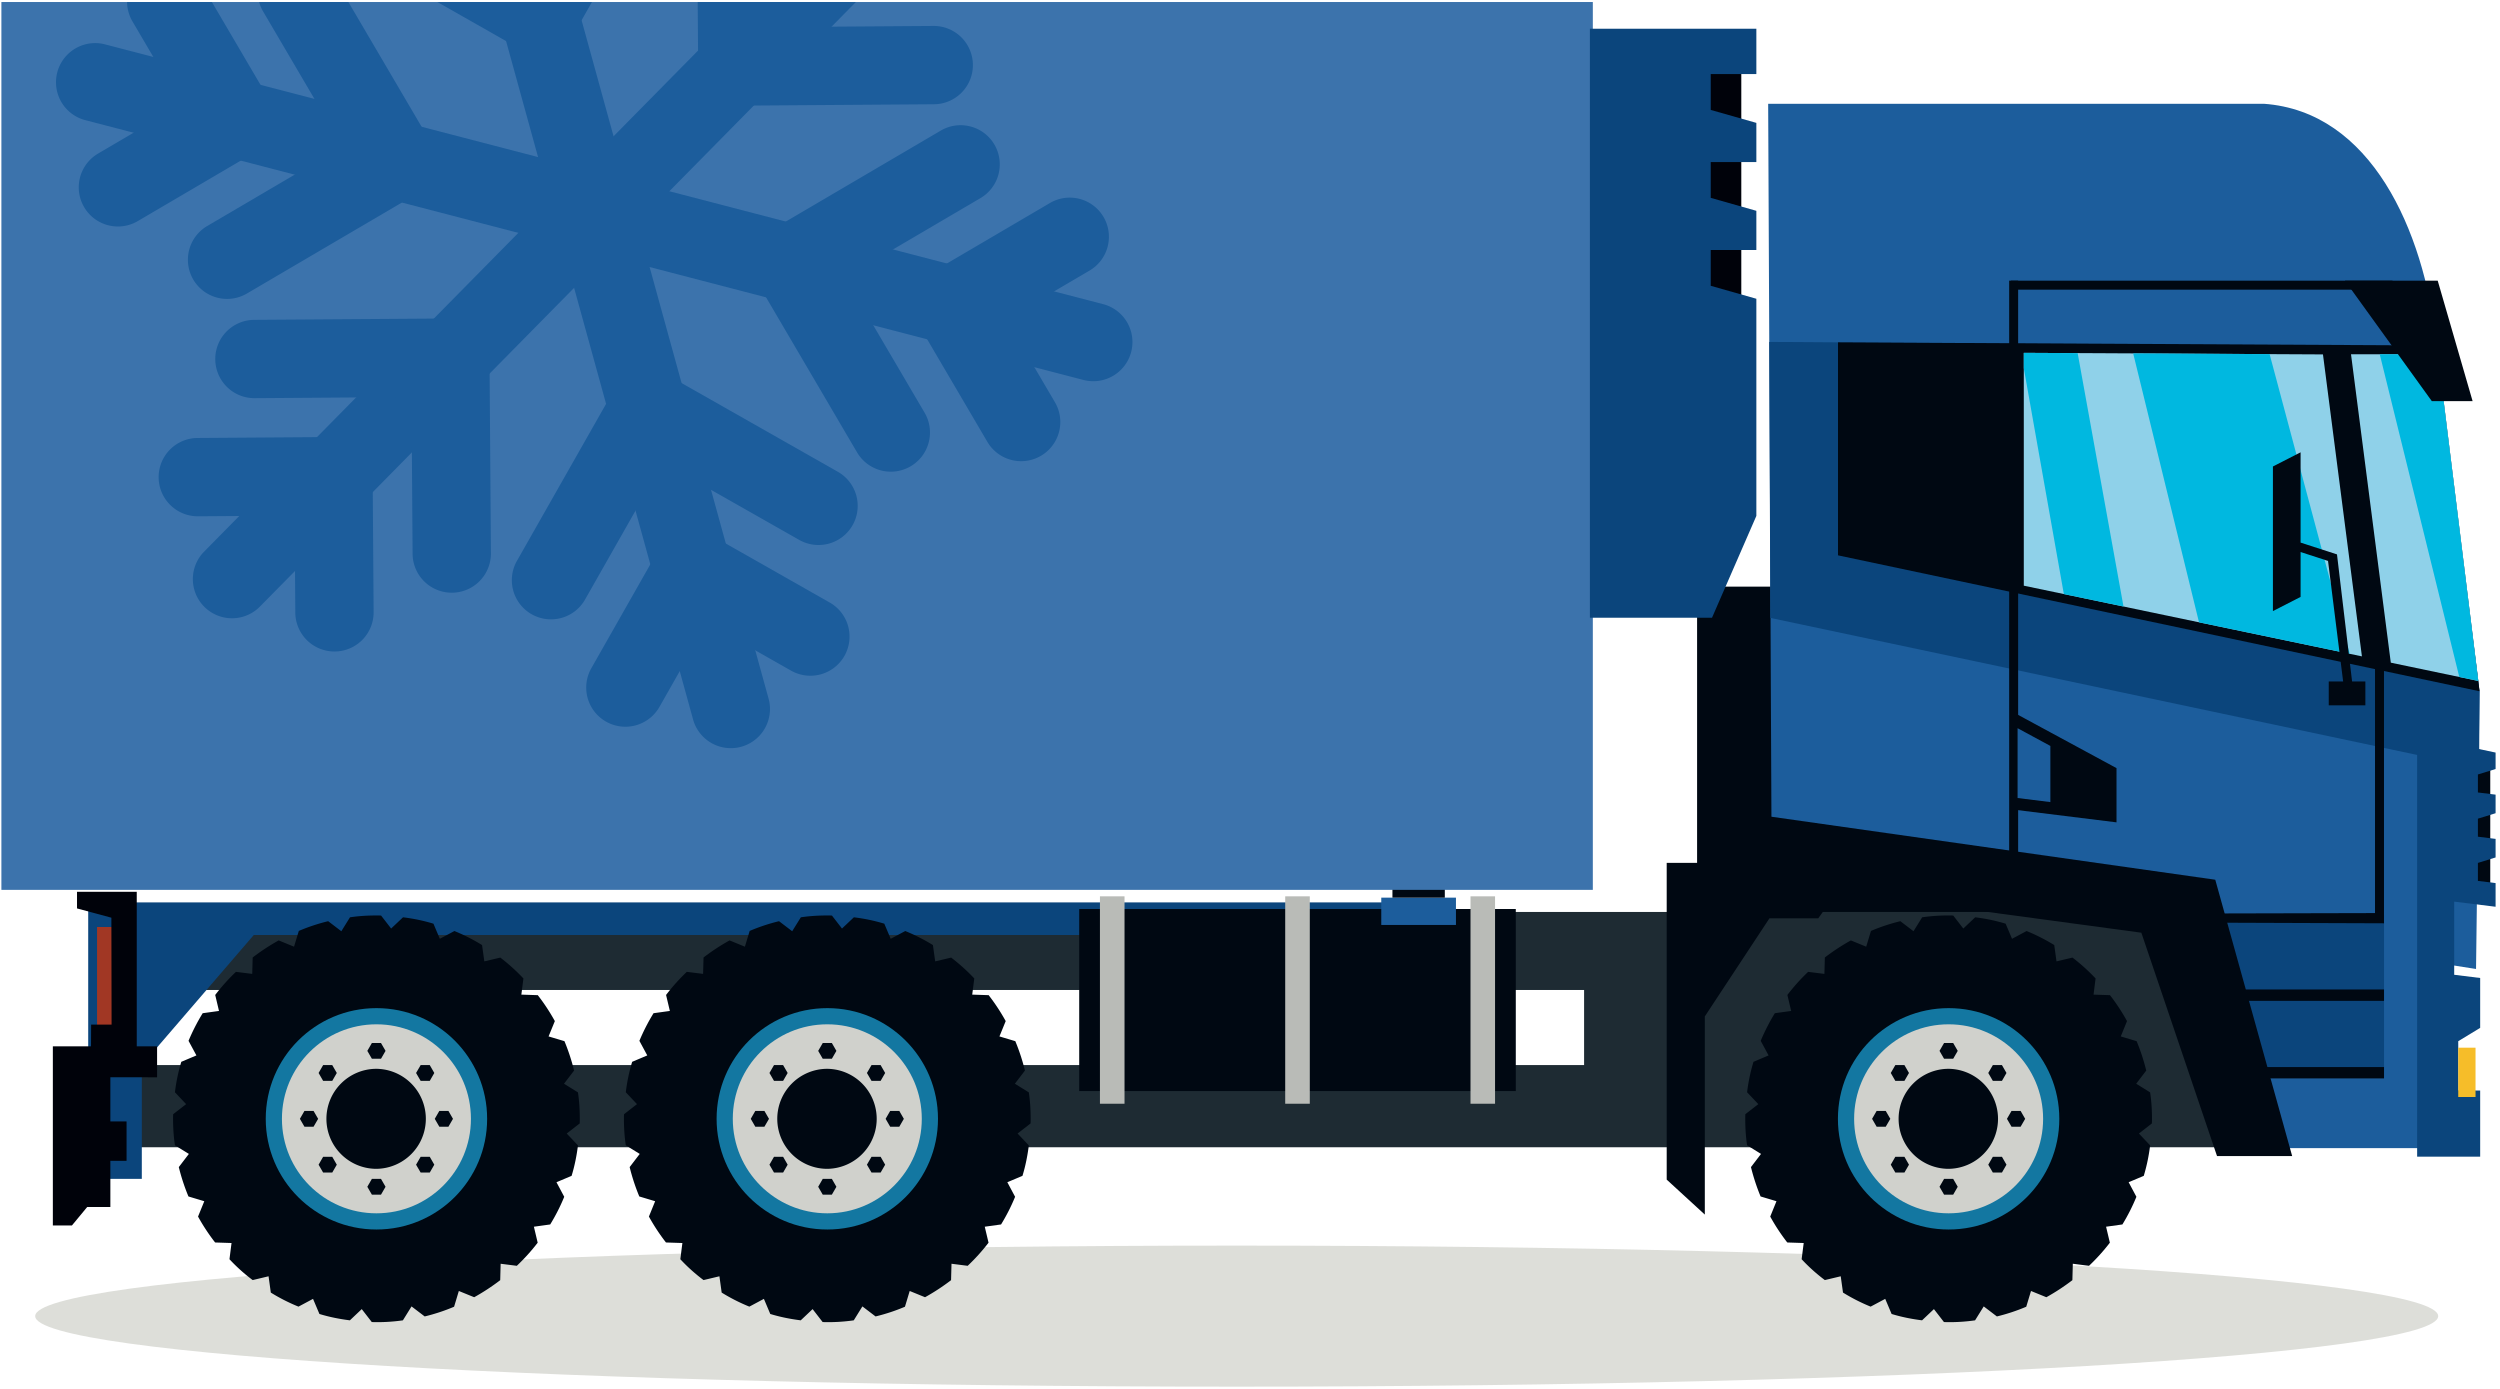 <svg width="306" height="170" viewBox="0 0 306 170" xmlns="http://www.w3.org/2000/svg"><g fill="none" fill-rule="evenodd"><path d="M298.433 161.093c0 4.77-65.843 8.634-147.063 8.634-81.22 0-147.063-3.864-147.063-8.634 0-4.767 65.843-8.631 147.063-8.631 81.22 0 147.063 3.864 147.063 8.631" fill="#DDDED9"/><path fill="#000812" d="M224.13 105.164v-33.36h-16.406v41.373h60.299v-8.013H224.13"/><path d="M18.82 130.364h115.607v-9.191H18.82v9.191zm125.571 0h49.502v-9.191h-49.502v9.191zm-130.952-18.74v28.8h259.187v-15.387h22.45v-11.452h-22.45v-1.961H13.439z" fill="#1E2B33"/><path d="M213.844 140.184l1.705 1.055-1.231 1.614a25.147 25.147 0 001.178 3.594l1.944.582-.764 1.879a24.123 24.123 0 002.086 3.171l2.011.066-.253 1.984a21.28 21.28 0 002.841 2.552l1.944-.464.278 1.995a22.433 22.433 0 003.382 1.72l1.786-.952.782 1.851c1.199.368 2.457.619 3.726.778l1.453-1.375 1.228 1.587a21.776 21.776 0 003.809-.212l1.059-1.705 1.612 1.229a23.12 23.12 0 003.592-1.189l.583-1.928 1.879.765a25.997 25.997 0 003.185-2.088l.053-2.01 1.983.252a24.202 24.202 0 002.552-2.828l-.464-1.957 1.998-.277a23.424 23.424 0 001.715-3.385l-.951-1.783 1.852-.781a22.03 22.03 0 00.777-3.728l-1.37-1.452 1.582-1.233c.017-.183.017-.383.017-.566 0-1.098-.07-2.182-.229-3.239l-1.703-1.058 1.229-1.612a24.773 24.773 0 00-1.178-3.597l-1.94-.581.764-1.876a24.158 24.158 0 00-2.086-3.174l-2.01-.066.25-1.981a23.618 23.618 0 00-2.828-2.552l-1.957.463-.276-1.997a22.97 22.97 0 00-3.384-1.718l-1.784.953-.782-1.851a21.92 21.92 0 00-3.728-.781l-1.453 1.375-1.228-1.587c-.187-.013-.386-.013-.568-.013a21.82 21.82 0 00-3.241.225l-1.057 1.705-1.612-1.229a23.243 23.243 0 00-3.596 1.191l-.583 1.93-1.877-.769a26.083 26.083 0 00-3.185 2.09l-.053 2.008-1.993-.249a23.867 23.867 0 00-2.54 2.828l.464 1.957-1.998.277a24.803 24.803 0 00-1.73 3.381l.964 1.787-1.849.781a21.862 21.862 0 00-.782 3.728l1.375 1.453-1.587 1.228c-.013.187-.013.384-.013.57 0 1.095.066 2.181.225 3.239" fill="#000812"/><path d="M252.06 136.945c0 7.483-6.064 13.547-13.546 13.547-7.483 0-13.552-6.064-13.552-13.547 0-7.483 6.069-13.55 13.552-13.55 7.482 0 13.546 6.067 13.546 13.55" fill="#1377A1"/><path d="M250.077 136.945c0 6.388-5.176 11.565-11.563 11.565-6.391 0-11.569-5.177-11.569-11.565s5.178-11.569 11.569-11.569c6.387 0 11.563 5.181 11.563 11.569" fill="#D0D1CC"/><path d="M232.389 136.945a6.122 6.122 0 006.125 6.12 6.122 6.122 0 000-12.243 6.124 6.124 0 00-6.125 6.123M237.955 129.593l-.559-.965.559-.965h1.114l.557.965-.557.965h-1.114M231.988 132.299l-.557-.967.557-.965h1.114l.557.965-.557.967h-1.114M229.701 137.909l-.557-.964.557-.968h1.114l.561.968-.561.964h-1.114M237.955 144.294l-.559.968.559.965h1.114l.557-.965-.557-.968h-1.114M231.988 141.59l-.557.968.557.964h1.114l.557-.964-.557-.968h-1.114M245.038 132.299l.555-.967-.555-.965h-1.114l-.561.965.561.967h1.114M247.324 137.909l.557-.964-.557-.968h-1.114l-.559.968.559.964h1.114M245.038 141.59l.555.968-.555.964h-1.114l-.561-.964.561-.968h1.114M204.004 105.618v38.767l4.666 4.281v-24.258l7.909-12.005h5.974l4.854-6.785h-23.403" fill="#000812"/><path d="M10.796 144.294h6.562v-13.921l13.702-15.925h138.432l4.054-3.998H10.796v33.844" fill="#0B457C"/><path fill="#A13724" d="M11.881 126.553h3.255v-13.089h-3.255z"/><path fill="#00020A" d="M9.426 109.157h7.312v20.396l-5.611 1.139.027-5.283h2.504l-.025-13.081-4.207-1.136v-2.035"/><path fill="#00020A" d="M11.14 128.075H6.469v21.92h2.336l1.866-2.256h2.837v-15.88l5.719.003v-3.787H11.14"/><path fill="#00020A" d="M11.881 142.086h3.61v-4.823h-3.61z"/><path d="M76.598 140.184l1.705 1.055-1.233 1.614a24.782 24.782 0 001.18 3.594l1.94.582-.764 1.879a24.34 24.34 0 002.088 3.171l2.01.066-.252 1.984a21.156 21.156 0 002.841 2.552l1.944-.464.275 1.995a22.545 22.545 0 003.388 1.72l1.781-.952.781 1.851c1.201.368 2.46.619 3.728.778l1.454-1.375 1.228 1.587a21.802 21.802 0 003.809-.212l1.057-1.705 1.612 1.229c1.241-.302 2.446-.7 3.596-1.189l.581-1.928 1.878.765a26.085 26.085 0 003.186-2.088l.053-2.01 1.981.252a24.113 24.113 0 002.552-2.828l-.464-1.957 1.997-.277a23.548 23.548 0 001.719-3.385l-.952-1.783 1.852-.781c.371-1.204.62-2.459.779-3.728l-1.374-1.452 1.586-1.233c.013-.183.013-.383.013-.566 0-1.098-.066-2.182-.225-3.239l-1.707-1.058 1.232-1.612a24.898 24.898 0 00-1.179-3.597l-1.942-.581.766-1.876a24.273 24.273 0 00-2.088-3.174l-2.01-.066.252-1.981a23.773 23.773 0 00-2.828-2.552l-1.958.463-.277-1.997a22.883 22.883 0 00-3.385-1.718l-1.783.953-.782-1.851a21.826 21.826 0 00-3.725-.781l-1.454 1.375-1.228-1.587c-.189-.013-.384-.013-.57-.013-1.1 0-2.182.066-3.239.225l-1.059 1.705-1.61-1.229a23.079 23.079 0 00-3.594 1.191l-.585 1.93-1.876-.769a25.716 25.716 0 00-3.186 2.09l-.053 2.008-1.996-.249a24.106 24.106 0 00-2.537 2.828l.464 1.957-1.998.277a24.584 24.584 0 00-1.731 3.381l.964 1.787-1.851.781a21.853 21.853 0 00-.777 3.728l1.37 1.453-1.582 1.228c-.017.187-.017.384-.017.57 0 1.095.07 2.181.229 3.239" fill="#000812"/><path d="M114.81 136.945c0 7.483-6.065 13.547-13.546 13.547-7.484 0-13.552-6.064-13.552-13.547 0-7.483 6.068-13.55 13.552-13.55 7.481 0 13.546 6.067 13.546 13.55" fill="#1377A1"/><path d="M112.827 136.945c0 6.388-5.177 11.565-11.563 11.565-6.391 0-11.57-5.177-11.57-11.565s5.179-11.569 11.57-11.569c6.386 0 11.563 5.181 11.563 11.569" fill="#D0D1CC"/><path d="M95.138 136.945a6.122 6.122 0 006.126 6.12 6.122 6.122 0 000-12.243 6.124 6.124 0 00-6.126 6.123M100.705 129.593l-.559-.965.559-.965h1.114l.557.965-.557.965h-1.114M94.738 132.299l-.557-.967.557-.965h1.114l.557.965-.557.967h-1.114M92.45 137.909l-.557-.964.557-.968h1.114l.562.968-.562.964H92.45M100.705 144.294l-.559.968.559.965h1.114l.557-.965-.557-.968h-1.114M94.738 141.59l-.557.968.557.964h1.114l.557-.964-.557-.968h-1.114M107.788 132.299l.555-.967-.555-.965h-1.114l-.562.965.562.967h1.114M110.074 137.909l.557-.964-.557-.968h-1.115l-.559.968.559.964h1.115M107.788 141.59l.555.968-.555.964h-1.114l-.562-.964.562-.968h1.114M21.412 140.184l1.706 1.055-1.233 1.614a24.782 24.782 0 001.18 3.594l1.94.582-.765 1.879a24.347 24.347 0 002.089 3.171l2.01.066-.252 1.984a21.209 21.209 0 002.84 2.552l1.945-.464.275 1.995a22.534 22.534 0 003.387 1.72l1.781-.952.782 1.851c1.201.368 2.459.619 3.728.778l1.453-1.375 1.229 1.587a21.789 21.789 0 003.808-.212l1.057-1.705 1.612 1.229c1.241-.302 2.447-.7 3.597-1.189l.58-1.928 1.879.765a26.085 26.085 0 003.186-2.088l.053-2.01 1.98.252a24.033 24.033 0 002.553-2.828l-.464-1.957 1.997-.277a23.44 23.44 0 001.718-3.385l-.951-1.783 1.851-.781c.371-1.204.621-2.459.78-3.728l-1.375-1.452 1.587-1.233c.012-.183.012-.383.012-.566 0-1.098-.065-2.182-.224-3.239l-1.707-1.058 1.232-1.612a25.021 25.021 0 00-1.179-3.597l-1.943-.581.767-1.876a24.178 24.178 0 00-2.089-3.174l-2.01-.066.252-1.981a23.773 23.773 0 00-2.828-2.552l-1.957.463-.277-1.997a22.883 22.883 0 00-3.385-1.718l-1.784.953-.781-1.851a21.817 21.817 0 00-3.726-.781l-1.453 1.375-1.229-1.587c-.188-.013-.383-.013-.569-.013-1.1 0-2.182.066-3.239.225l-1.059 1.705-1.61-1.229a23.09 23.09 0 00-3.595 1.191l-.584 1.93-1.877-.769a25.716 25.716 0 00-3.186 2.09l-.053 2.008-1.995-.249a23.928 23.928 0 00-2.537 2.828l.463 1.957-1.997.277a24.584 24.584 0 00-1.731 3.381l.964 1.787-1.851.781a21.855 21.855 0 00-.778 3.728l1.371 1.453-1.582 1.228c-.017.187-.017.384-.017.57 0 1.095.07 2.181.228 3.239" fill="#000812"/><path d="M59.625 136.945c0 7.483-6.065 13.547-13.546 13.547-7.484 0-13.552-6.064-13.552-13.547 0-7.483 6.068-13.55 13.552-13.55 7.481 0 13.546 6.067 13.546 13.55" fill="#1377A1"/><path d="M57.642 136.945c0 6.388-5.177 11.565-11.563 11.565-6.391 0-11.57-5.177-11.57-11.565s5.179-11.569 11.57-11.569c6.386 0 11.563 5.181 11.563 11.569" fill="#D0D1CC"/><path d="M39.953 136.945a6.122 6.122 0 006.126 6.12 6.122 6.122 0 000-12.243 6.124 6.124 0 00-6.126 6.123M45.519 129.593l-.559-.965.559-.965h1.115l.557.965-.557.965h-1.115M39.552 132.299l-.556-.967.556-.965h1.115l.557.965-.557.967h-1.115M37.265 137.909l-.557-.964.557-.968h1.114l.562.968-.562.964h-1.114M45.519 144.294l-.559.968.559.965h1.115l.557-.965-.557-.968h-1.115M39.552 141.59l-.556.968.556.964h1.115l.557-.964-.557-.968h-1.115M52.603 132.299l.555-.967-.555-.965h-1.114l-.562.965.562.967h1.114M54.888 137.909l.557-.964-.557-.968h-1.114l-.559.968.559.964h1.114M52.603 141.59l.555.968-.555.964h-1.114l-.562-.964.562-.968h1.114M132.095 133.544h53.438v-22.281h-53.438z" fill="#000812"/><path fill="#1C5D9C" d="M169.068 113.214h9.141v-3.342h-9.141z"/><path fill="#000812" d="M170.434 107.442v2.434h6.411v-2.434h-1.332l-.194.685h-3.362l-.193-.685h-1.33"/><path fill="#B9BBB7" d="M157.31 135.097h3.009v-25.386h-3.009zM179.989 135.097h3.005v-25.386h-3.005zM134.633 135.097h3.009v-25.386h-3.009z"/><path fill="#3C73AC" d="M98.814.247H.171v108.672h194.791V.247H98.814"/><path d="M70.571.247h-9.944l24.224 87.882a4.794 4.794 0 009.242-2.548L70.571.247" fill="#1C5D9C"/><path d="M72.454.247H53.528l9.914 5.63a4.78 4.78 0 003.818.395 4.779 4.779 0 003.076-2.295l2.118-3.73M104.357 64.283a4.793 4.793 0 01-6.535 1.801l-16.687-9.476-9.475 16.687a4.794 4.794 0 11-8.336-4.733l11.712-20.626a4.775 4.775 0 013.076-2.295 4.773 4.773 0 013.817.395l20.626 11.712a4.794 4.794 0 011.802 6.535" fill="#1C5D9C"/><path d="M103.358 80.285a4.792 4.792 0 01-6.534 1.8l-10.275-5.834-5.834 10.275a4.793 4.793 0 01-8.336-4.734l8.071-14.213a4.778 4.778 0 013.076-2.295 4.776 4.776 0 013.818.395l14.213 8.071a4.792 4.792 0 011.801 6.535M135.026 37.229L12.76 5.406a4.794 4.794 0 00-2.414 9.277l122.265 31.823a4.793 4.793 0 102.415-9.277" fill="#1C5D9C"/><path d="M42.642.247H31.715c.109.395.271.781.487 1.151l9.714 16.549-16.55 9.714a4.793 4.793 0 104.853 8.267l20.456-12.006a4.775 4.775 0 002.25-3.109 4.772 4.772 0 00-.449-3.811L42.642.247" fill="#1C5D9C"/><path d="M25.936.247h-10.38c.008.81.221 1.629.66 2.378l5.981 10.19-10.19 5.981a4.793 4.793 0 004.853 8.268l14.096-8.275a4.768 4.768 0 002.251-3.109 4.772 4.772 0 00-.45-3.811L25.936.247M121.713 17.691a4.794 4.794 0 01-1.708 6.561l-16.549 9.713 9.714 16.549a4.793 4.793 0 01-8.267 4.853L92.896 34.911a4.776 4.776 0 01-.45-3.811 4.78 4.78 0 012.251-3.109l20.456-12.007a4.795 4.795 0 016.56 1.707" fill="#1C5D9C"/><path d="M135.072 26.557a4.794 4.794 0 01-1.708 6.56l-10.19 5.98 5.982 10.19a4.794 4.794 0 01-8.268 4.853l-8.274-14.097a4.776 4.776 0 01-.449-3.811 4.773 4.773 0 012.251-3.109l14.096-8.274a4.793 4.793 0 016.56 1.708M104.759.247h-13.46L24.926 67.578a4.794 4.794 0 006.827 6.73L104.759.247" fill="#1C5D9C"/><path d="M26.349 43.978a4.792 4.792 0 004.827 4.759l19.189-.138.137 19.19a4.793 4.793 0 009.586-.069l-.17-23.719a4.773 4.773 0 00-1.567-3.503 4.77 4.77 0 00-3.525-1.516l-23.719.169a4.792 4.792 0 00-4.758 4.827" fill="#1C5D9C"/><path d="M19.418 58.437a4.793 4.793 0 004.828 4.758l11.815-.085.085 11.815a4.793 4.793 0 109.585-.068l-.117-16.345a4.77 4.77 0 00-1.567-3.503 4.772 4.772 0 00-3.525-1.517l-16.345.117a4.794 4.794 0 00-4.76 4.828M94.985.247h-9.587l.056 7.664a4.772 4.772 0 001.566 3.504 4.776 4.776 0 003.526 1.517l23.719-.171a4.793 4.793 0 10-.07-9.585l-19.188.137-.022-3.066" fill="#1C5D9C"/><path fill="#00020A" d="M206.994 42.092h6.141V5.931h-6.141z"/><path fill="#0B457C" d="M209.393 9.069v4.386l5.585 1.586v4.793h-5.585v4.383l5.585 1.587v4.794h-5.585v4.384l5.585 1.586v26.579l-5.427 12.462h-14.947V3.517h20.374v5.552h-5.585"/><path d="M216.847 105.167l-.423-92.465h60.669c13.118.938 19.559 15.438 21.109 29.121l.356 3.896 4.938 38.995-.429 33.889-86.22-13.436" fill="#1C5D9C"/><path fill="#1C5D9C" d="M271.974 140.533h25.684v-27.699h-33.622l7.938 27.699"/><path fill="#0B457C" d="M270.679 131.721h21.125v-19.727h-21.125zM216.689 75.632l-.135-33.783 81.546.547.458 3.269 4.938 38.995-.058 9.351-86.749-18.379"/><path fill="#000812" d="M274.017 122.505h17.787v-1.391h-17.787zM274.017 131.995h17.787v-1.389h-17.787zM302.949 109.693l1.859.23V92.107l-1.859-.23v17.816"/><path fill="#0B457C" d="M295.858 141.58h7.715v-8.099l-2.665-.019-.019-6.02 2.684-1.631v-6.104l-3.179-.394v-8.953l5.066.627v-2.897l-2.165-.268v-2.202l2.165-.668v-2.272l-2.165-.268v-2.206l2.165-.667v-2.274l-2.165-.267v-2.203l2.165-.667v-2.014l-9.602-2.034v51.5"/><path fill="#000812" d="M247.02 70.488v37.68l18.031 3.655 25.651-.062V76.319h1.098v36.47l.004.224-26.91-.099-18.976-3.775.004-.034V70.488h1.098M245.922 42.926h1.098v-8.571h-1.098z"/><path fill="#000812" d="M246.137 35.453h46.703v-1.098h-46.703zM271.364 141.503l-9.263-27.339-45.677-6.174v-8.079l54.725 7.768 9.413 33.824h-9.198M303.5 84.612l-78.528-16.638v-26.07l73.286.383 5.242 42.325"/><path fill="#8FD1E9" d="M298.392 43.366l4.952 39.984-10.71-2.239-4.87-37.745h10.628"/><path fill="#00B8E0" d="M298.392 43.366l4.952 39.984-2.327-.487-9.735-39.497h7.11"/><path fill="#8FD1E9" d="M289.099 80.34l-41.387-8.652v-28.5l36.618.192 4.769 36.96"/><path fill="#00B8E0" d="M259.917 74.239l-7.302-1.526-4.903-27.66v-1.865l6.594.035 5.611 31.016M261.101 43.258l8.058 32.913 18.443 3.856-9.802-36.682-16.699-.087"/><path fill="#000812" d="M281.592 55.364v11.051l4.455 1.443 1.848 15.55h1.626v2.926h-4.483v-2.926h1.761l-1.848-14.749-3.359-1.091v5.494l-3.387 1.735V57.098l3.387-1.734M287.02 34.355h11.356l4.27 14.741h-4.993L287.02 34.355M259.061 100.656v-6.638l-12.513-6.77v11.858l12.513 1.55"/><path fill="#1C5D9C" d="M250.965 91.303l-4.013-2.172v8.547l4.013.498v-6.873"/><path fill="#F6BD29" d="M300.889 134.273h2.116v-6.036h-2.116z"/></g></svg>